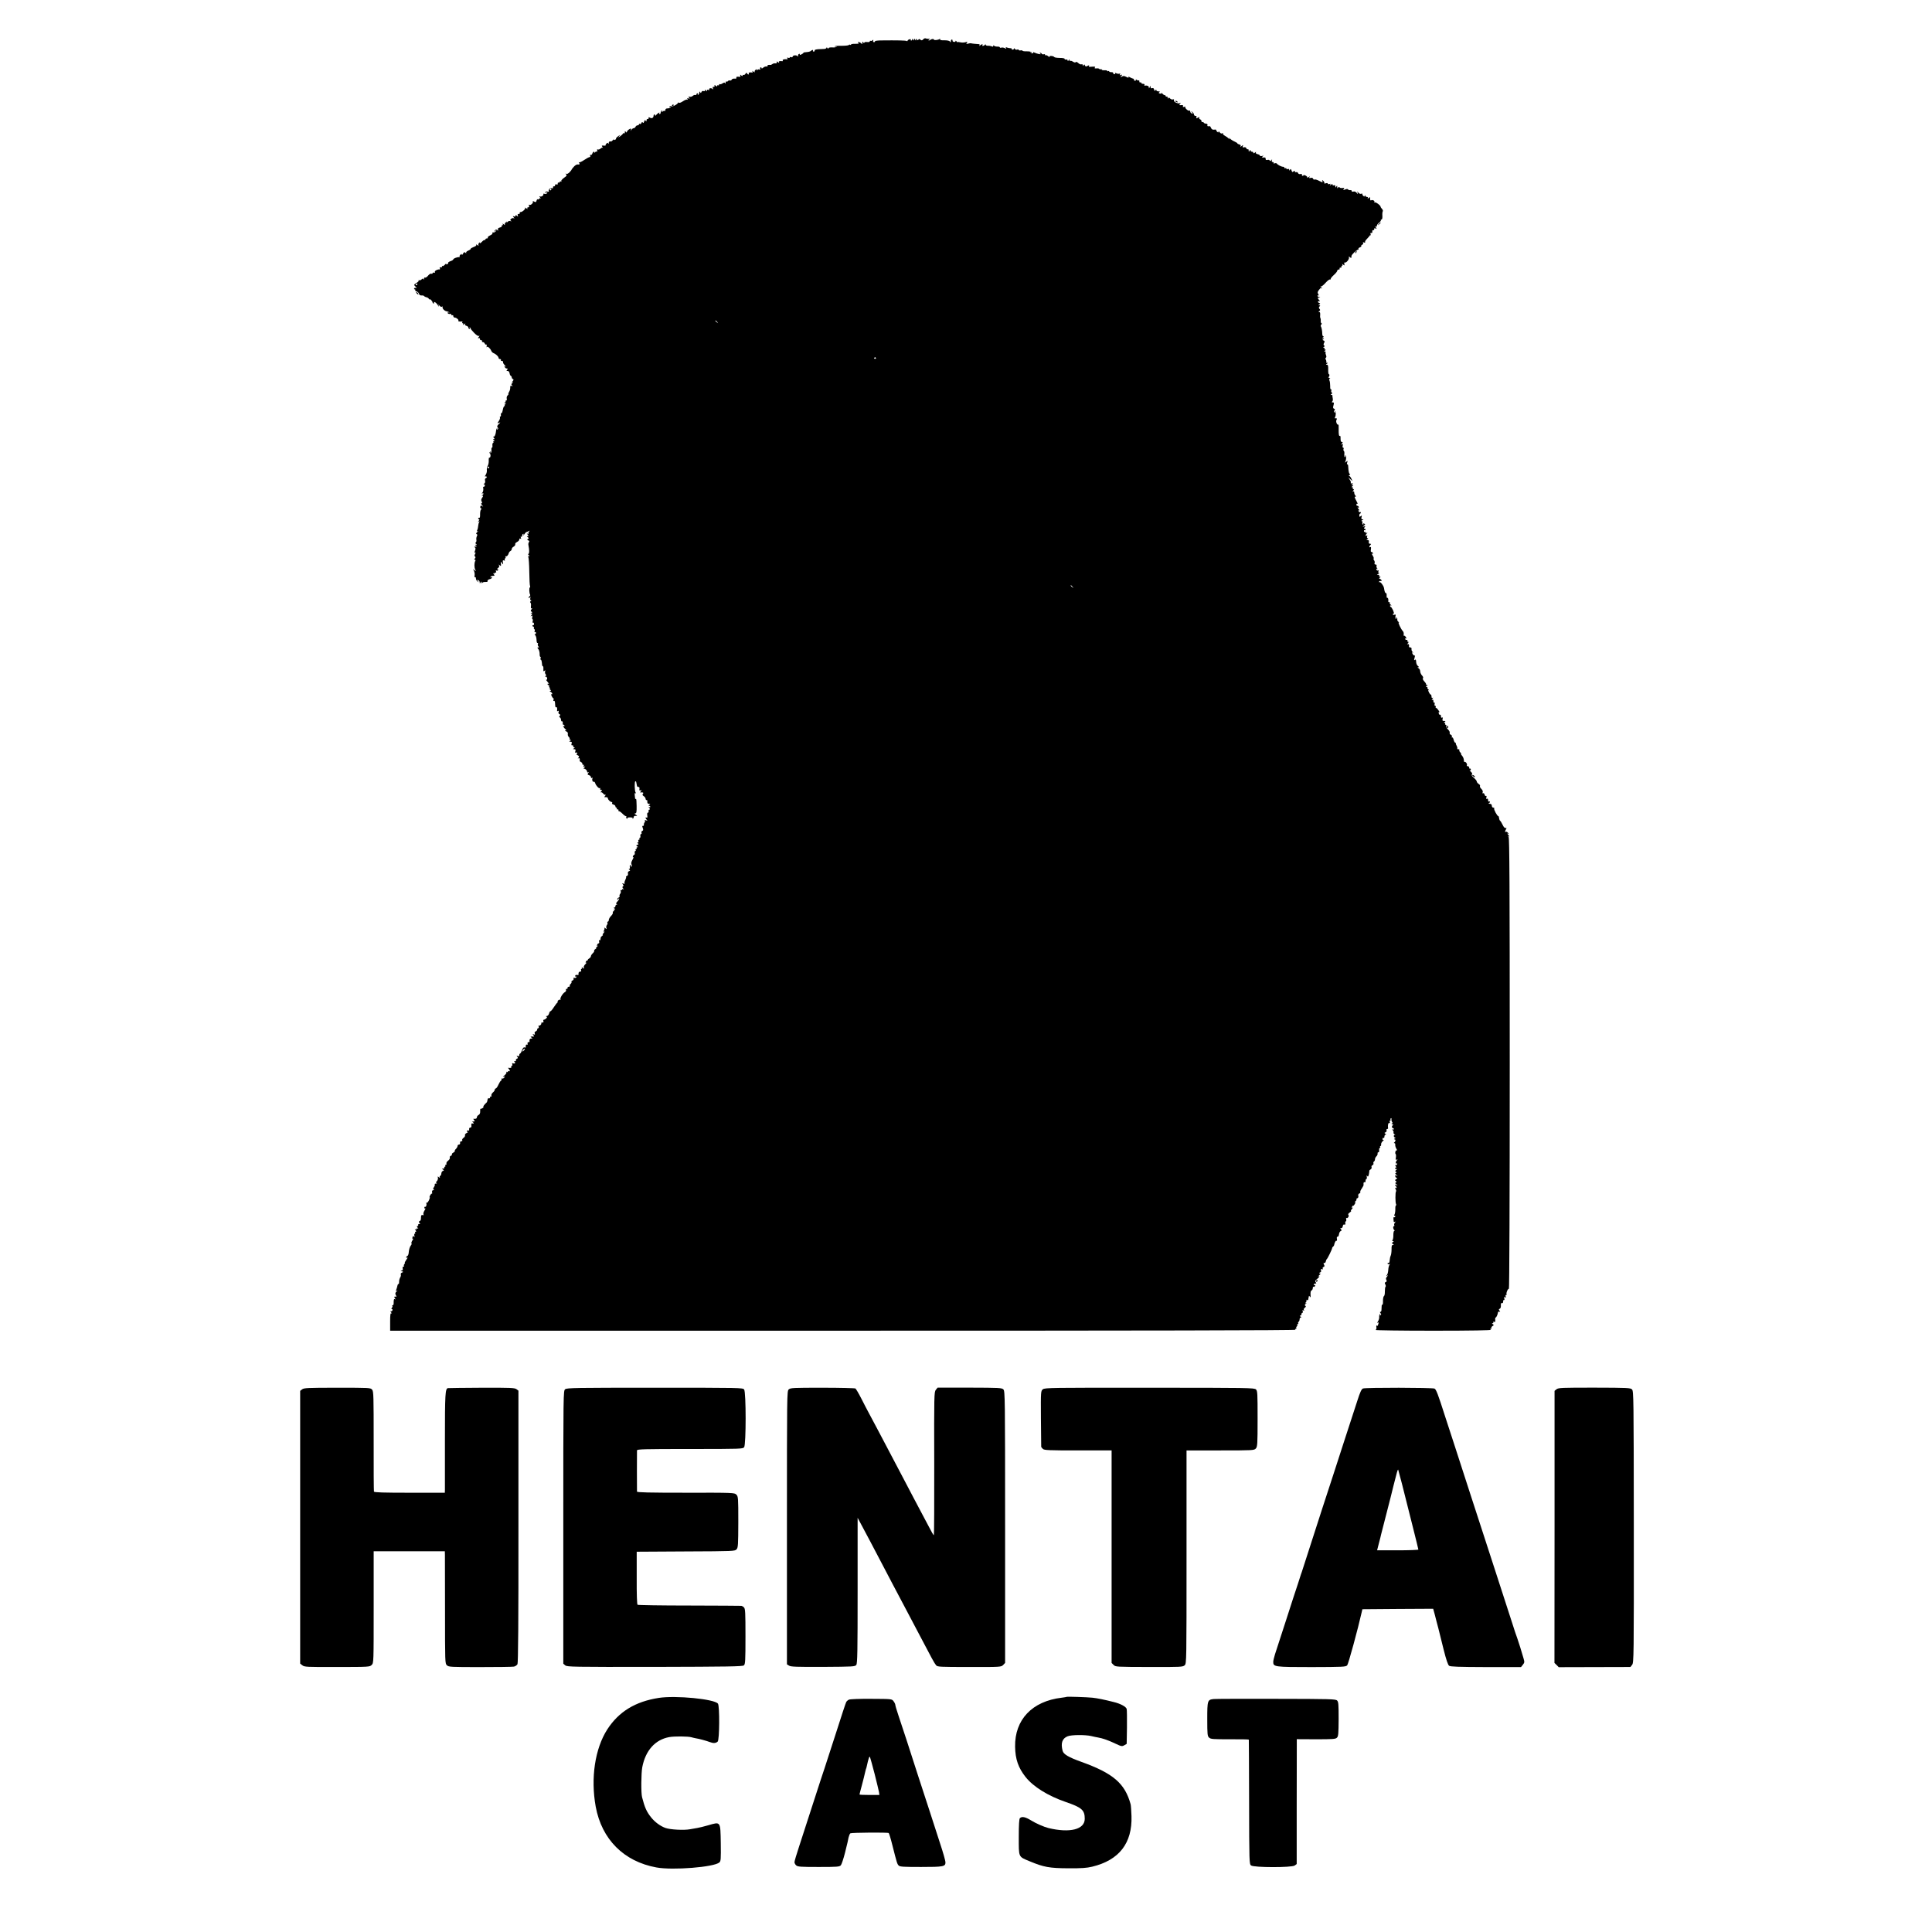 <?xml version="1.0" standalone="no"?>
<!DOCTYPE svg PUBLIC "-//W3C//DTD SVG 20010904//EN"
 "http://www.w3.org/TR/2001/REC-SVG-20010904/DTD/svg10.dtd">
<svg version="1.0" xmlns="http://www.w3.org/2000/svg"
 width="2050pt" height="2050pt" viewBox="0 0 2050 2050"
 preserveAspectRatio="xMidYMid meet">
<g transform="translate(0,2050) scale(0.1,-0.1)"
fill="#000000" stroke="none">
<path d="M9797 20083 c-13 -13 -19 -14 -31 -4 -11 9 -16 9 -21 0 -6 -8 -10 -7
-16 2 -7 11 -9 11 -9 -1 0 -13 -1 -13 -10 0 -9 13 -10 13 -10 0 0 -13 -1 -13
-10 0 -6 10 -10 11 -10 3 0 -7 -5 -13 -11 -13 -5 0 -8 4 -5 9 4 5 -3 7 -14 4
-11 -3 -20 -10 -20 -15 0 -5 -5 -6 -10 -3 -10 6 -92 8 -278 6 -35 -1 -61 -5
-58 -9 3 -5 -2 -9 -10 -9 -9 0 -13 6 -9 15 4 12 2 12 -8 4 -8 -7 -17 -9 -20
-5 -4 3 -7 1 -7 -5 0 -7 -12 -10 -30 -8 -17 2 -30 -1 -30 -8 0 -6 -5 -4 -10 4
-8 12 -10 12 -10 -5 0 -12 -3 -16 -8 -9 -4 6 -16 14 -26 17 -15 6 -16 5 -8 -6
9 -10 2 -12 -34 -12 -24 1 -44 -3 -44 -7 0 -5 -4 -7 -9 -3 -5 3 -12 2 -15 -3
-2 -4 -38 -8 -79 -8 -41 1 -73 -2 -70 -7 2 -4 9 -4 15 -1 6 4 8 3 5 -2 -3 -5
-24 -9 -46 -7 -26 1 -41 -2 -41 -10 0 -7 -4 -6 -10 3 -5 8 -10 10 -10 4 0 -6
-10 -12 -22 -13 -13 -1 -42 -2 -66 -3 -26 -2 -41 -7 -38 -14 2 -6 -2 -11 -10
-11 -7 0 -11 4 -8 9 7 12 -10 10 -23 -3 -5 -5 -26 -11 -46 -12 -19 -1 -34 -4
-32 -7 2 -3 -8 -10 -21 -17 -15 -7 -22 -7 -18 -1 4 6 1 8 -7 6 -8 -3 -13 -12
-11 -19 3 -11 1 -11 -8 -3 -13 13 -50 7 -50 -8 0 -6 -7 -8 -15 -4 -8 3 -15 1
-15 -4 0 -5 -7 -6 -17 -3 -11 4 -14 3 -9 -6 4 -6 4 -11 -1 -10 -26 4 -53 -2
-48 -12 4 -6 1 -10 -6 -8 -29 3 -40 -1 -33 -13 5 -8 2 -8 -10 1 -15 12 -17 12
-14 0 2 -9 -4 -13 -15 -11 -10 2 -24 -2 -32 -8 -7 -6 -17 -10 -21 -9 -20 3
-35 -2 -30 -10 4 -5 -2 -8 -11 -6 -10 1 -26 -4 -35 -13 -12 -10 -18 -11 -18
-3 0 7 -5 9 -10 6 -6 -4 -7 -11 -4 -17 5 -7 1 -9 -9 -5 -9 3 -18 1 -21 -6 -3
-9 -5 -8 -5 1 -1 10 -4 10 -15 0 -8 -7 -11 -17 -8 -23 3 -5 -3 -3 -13 5 -13
10 -16 11 -11 2 5 -9 3 -13 -5 -11 -27 3 -40 -1 -34 -11 3 -5 2 -10 -4 -10 -5
0 -12 6 -15 13 -3 8 -8 7 -16 -6 -6 -9 -15 -15 -21 -12 -5 4 -9 1 -9 -6 0 -8
-4 -8 -15 1 -13 11 -14 10 -10 -2 5 -12 0 -15 -20 -12 -18 1 -25 -2 -22 -10 4
-9 -3 -12 -20 -10 -13 1 -27 -4 -29 -11 -3 -8 -12 -11 -19 -9 -7 3 -16 0 -20
-5 -3 -6 -11 -9 -16 -6 -5 4 -9 -2 -10 -12 0 -10 -3 -13 -6 -6 -3 10 -10 9
-27 -2 -12 -8 -26 -12 -29 -8 -4 3 -7 1 -7 -6 0 -7 -4 -9 -10 -6 -5 3 -10 1
-10 -6 0 -8 -4 -8 -16 1 -12 11 -15 11 -12 -1 2 -8 -3 -13 -11 -11 -9 2 -11
-3 -7 -15 6 -14 4 -15 -5 -6 -13 13 -42 6 -33 -8 3 -5 -2 -6 -10 -3 -10 4 -16
1 -16 -7 0 -11 -3 -11 -10 1 -7 12 -10 12 -10 1 0 -8 -6 -11 -15 -7 -9 3 -18
-1 -22 -10 -5 -13 -7 -13 -14 -2 -7 10 -9 9 -9 -4 0 -9 -5 -20 -12 -24 -7 -4
-8 -3 -4 4 4 7 2 12 -3 12 -6 0 -11 -5 -11 -11 0 -6 -6 -9 -12 -7 -7 3 -19 -2
-27 -9 -8 -8 -23 -12 -33 -10 -16 5 -17 3 -7 -9 10 -12 9 -13 -6 -8 -14 6 -16
4 -10 -6 5 -8 4 -11 -2 -7 -6 4 -26 -4 -46 -17 -22 -15 -39 -21 -46 -15 -6 5
-9 6 -6 3 8 -12 -59 -51 -72 -42 -7 6 -14 4 -19 -3 -5 -8 -3 -9 6 -4 9 5 11 4
6 -3 -4 -7 -18 -12 -32 -12 -16 0 -24 -6 -24 -17 0 -9 -3 -13 -7 -10 -3 4 -13
1 -21 -6 -13 -10 -14 -9 -7 2 5 10 4 12 -3 7 -7 -4 -12 -14 -12 -22 0 -8 -5
-14 -11 -14 -5 0 -7 6 -3 13 9 13 -26 -11 -38 -28 -5 -6 -8 -4 -8 4 0 14 -15
6 -15 -7 -1 -22 -17 -31 -36 -22 -15 8 -19 8 -17 -2 2 -7 -3 -12 -9 -10 -7 1
-13 -6 -13 -15 0 -14 -2 -15 -9 -4 -7 11 -10 9 -16 -9 -5 -15 -10 -19 -15 -10
-5 8 -9 7 -14 -5 -3 -9 -10 -13 -16 -10 -5 3 -10 1 -10 -4 0 -6 -7 -11 -15
-11 -9 0 -18 -7 -21 -15 -4 -8 -12 -15 -20 -15 -7 0 -18 -8 -24 -17 -11 -17
-11 -17 -6 0 5 15 3 16 -15 7 -11 -6 -23 -18 -26 -26 -5 -13 -7 -13 -14 -2 -7
10 -9 9 -9 -5 0 -10 -4 -15 -10 -12 -5 3 -10 3 -10 -2 0 -4 -13 -17 -28 -28
-26 -18 -26 -18 -12 0 14 18 14 18 -11 0 -15 -11 -25 -23 -23 -26 2 -4 -3 -10
-12 -13 -10 -4 -13 -2 -9 7 4 6 0 4 -8 -6 -9 -10 -18 -18 -21 -18 -20 3 -26
-1 -27 -16 0 -10 -3 -13 -6 -6 -3 10 -7 10 -18 0 -7 -7 -11 -15 -9 -19 2 -3
-7 -5 -21 -3 -22 2 -23 0 -13 -14 7 -9 9 -13 4 -9 -5 4 -15 0 -23 -8 -9 -8
-22 -13 -29 -10 -9 3 -11 -1 -7 -12 3 -9 3 -14 -2 -10 -4 4 -15 -1 -24 -10 -9
-10 -12 -12 -7 -5 5 8 4 13 -2 13 -6 0 -14 -9 -17 -20 -4 -11 -11 -17 -17 -14
-7 5 -9 2 -6 -8 4 -8 1 -15 -6 -15 -7 0 -33 -14 -58 -31 -25 -17 -49 -28 -54
-24 -5 4 -6 3 -2 -2 13 -17 9 -25 -11 -21 -11 2 -28 -8 -44 -26 -14 -16 -24
-29 -22 -29 2 0 -7 -12 -20 -26 -15 -16 -29 -23 -37 -18 -10 5 -10 4 -1 -6 10
-11 6 -18 -23 -37 -19 -14 -32 -29 -28 -35 4 -7 2 -8 -4 -4 -7 4 -12 2 -12 -3
0 -6 -6 -10 -12 -8 -7 1 -12 -4 -10 -12 2 -8 -3 -11 -13 -8 -9 4 -15 1 -15 -8
0 -8 -6 -14 -12 -12 -7 1 -12 -4 -10 -12 2 -8 -3 -11 -12 -8 -17 7 -41 -17
-32 -32 3 -5 -2 -7 -13 -4 -10 3 -22 0 -25 -6 -5 -7 -1 -8 10 -4 12 4 15 3 10
-6 -5 -7 -17 -11 -27 -8 -11 3 -17 2 -14 -3 8 -13 -23 -32 -37 -24 -8 5 -8 1
2 -11 9 -11 10 -16 3 -11 -8 4 -13 2 -13 -4 0 -6 -5 -8 -11 -5 -6 4 -13 -2
-16 -14 -4 -17 -9 -19 -25 -10 -13 7 -18 7 -14 1 8 -14 -23 -44 -37 -35 -6 4
-8 0 -4 -10 4 -11 1 -17 -9 -17 -9 0 -12 -5 -8 -12 5 -8 1 -8 -12 2 -10 8 -16
11 -12 6 9 -10 -28 -46 -48 -46 -8 0 -12 -4 -9 -10 3 -5 -1 -10 -10 -10 -12 0
-15 -5 -11 -16 5 -14 4 -15 -9 -4 -12 10 -15 10 -15 0 0 -7 -7 -10 -16 -6 -15
6 -15 4 -3 -11 10 -12 10 -15 1 -9 -7 4 -20 2 -28 -5 -12 -10 -12 -14 -2 -22
9 -6 7 -7 -6 -3 -11 4 -24 0 -33 -11 -8 -10 -11 -11 -7 -3 7 13 5 13 -9 1 -9
-7 -14 -18 -10 -25 4 -6 -2 -4 -12 4 -11 9 -16 10 -11 3 4 -8 2 -13 -4 -13 -6
0 -9 -4 -6 -9 3 -5 -6 -12 -20 -15 -18 -5 -24 -11 -20 -23 5 -13 4 -13 -7 -4
-11 9 -17 7 -28 -6 -13 -17 -13 -17 6 -3 19 14 19 14 6 -3 -8 -10 -20 -16 -27
-13 -7 3 -11 0 -8 -7 2 -7 -9 -18 -26 -25 -17 -8 -28 -18 -24 -23 3 -5 -2 -9
-10 -9 -9 0 -16 -5 -16 -12 0 -6 -3 -8 -7 -5 -3 4 -17 -5 -30 -19 -13 -14 -23
-19 -23 -12 0 10 -3 9 -9 -2 -6 -8 -7 -19 -3 -25 3 -5 -3 -3 -13 5 -10 8 -16
10 -12 3 5 -7 -5 -16 -27 -24 -19 -7 -33 -15 -31 -19 2 -3 -10 -12 -26 -19
-17 -7 -26 -17 -23 -24 5 -8 2 -7 -7 1 -11 10 -16 8 -26 -10 -7 -13 -12 -17
-13 -10 0 10 -3 10 -14 0 -8 -7 -12 -16 -9 -21 2 -4 1 -7 -4 -6 -16 4 -63 -13
-63 -23 0 -5 -13 -14 -30 -19 -16 -6 -28 -15 -25 -19 3 -4 -2 -11 -11 -14 -10
-4 -13 -2 -9 7 4 6 -2 2 -13 -10 -11 -12 -22 -19 -26 -16 -3 4 -6 1 -6 -6 0
-7 -7 -11 -14 -8 -10 4 -13 1 -9 -9 3 -8 2 -14 -3 -13 -21 3 -55 -15 -50 -27
3 -8 0 -11 -10 -7 -7 3 -14 0 -14 -6 0 -6 -6 -8 -14 -5 -7 3 -23 -7 -34 -21
-12 -15 -26 -24 -32 -20 -5 3 -10 -2 -11 -12 0 -10 -3 -13 -6 -6 -3 10 -8 9
-20 -2 -8 -8 -20 -12 -26 -8 -7 3 -9 3 -5 -2 5 -5 -6 -17 -23 -27 -27 -17 -29
-20 -15 -34 18 -17 21 -28 7 -19 -5 3 -12 1 -16 -5 -3 -5 -1 -10 5 -10 6 0 9
-4 6 -9 -3 -5 4 -11 15 -14 11 -3 23 -14 25 -25 4 -12 13 -18 27 -17 12 1 25
-2 28 -7 3 -5 14 -10 23 -12 10 -1 22 -9 27 -17 5 -8 9 -10 9 -6 0 12 30 -20
30 -32 0 -6 5 -11 11 -11 5 0 7 4 4 10 -3 6 1 7 10 4 8 -4 23 -18 31 -33 10
-17 13 -19 10 -6 -6 19 -5 19 8 1 9 -10 20 -15 27 -10 7 4 10 3 6 -2 -8 -14
17 -43 41 -47 12 -2 25 -7 29 -12 5 -4 2 -5 -4 -1 -7 4 -13 2 -13 -3 0 -10 14
-15 33 -12 4 0 7 -4 7 -10 0 -5 5 -7 10 -4 6 3 10 -1 10 -9 0 -9 7 -16 16 -16
18 0 46 -25 37 -34 -6 -6 21 -10 40 -7 5 1 6 -3 2 -9 -3 -5 -1 -10 5 -10 6 0
8 -5 4 -12 -5 -8 0 -7 11 2 13 10 16 11 11 2 -5 -9 -1 -15 13 -19 12 -3 21
-12 21 -19 0 -8 5 -14 11 -14 5 0 7 6 3 13 -4 7 -3 9 2 4 5 -5 9 -12 9 -15 0
-4 17 -24 37 -45 24 -24 42 -36 50 -31 9 5 8 2 -1 -10 -12 -15 -12 -17 0 -14
8 2 13 -3 12 -9 -2 -7 4 -13 13 -13 8 0 12 -4 9 -10 -3 -5 0 -10 8 -10 8 0 18
-7 21 -16 3 -8 10 -13 15 -10 5 3 7 -4 5 -16 -2 -13 -2 -18 2 -11 6 13 36 -12
47 -40 4 -10 14 -20 24 -24 26 -10 53 -36 53 -50 0 -7 7 -13 16 -13 8 0 12 -4
9 -10 -3 -5 1 -10 10 -10 9 0 15 -5 13 -12 -3 -7 7 -23 21 -36 14 -14 18 -19
8 -12 -15 11 -17 10 -11 -4 3 -9 13 -16 21 -16 12 0 13 -3 4 -14 -9 -11 -8
-14 5 -12 10 0 18 -8 21 -24 2 -14 8 -26 13 -28 6 -2 10 -10 10 -17 0 -7 6
-15 13 -18 9 -3 8 -8 -3 -22 -13 -17 -13 -18 0 -11 9 5 8 2 -2 -7 -14 -11 -15
-16 -5 -26 9 -10 9 -11 -4 -6 -12 5 -16 0 -15 -17 1 -13 -4 -33 -12 -45 -8
-13 -11 -23 -7 -23 3 0 0 -7 -8 -15 -9 -8 -13 -24 -10 -35 3 -12 0 -20 -6 -20
-7 0 -9 -4 -6 -10 3 -5 0 -10 -7 -10 -9 0 -9 -3 2 -10 11 -7 11 -10 2 -10 -7
0 -10 -4 -7 -10 3 -5 2 -10 -4 -10 -5 0 -12 -18 -16 -40 -4 -22 -11 -38 -15
-35 -5 3 -7 -4 -5 -15 2 -11 -1 -20 -6 -20 -6 0 -7 -4 -4 -10 3 -5 -2 -22 -12
-37 -18 -26 -18 -27 2 -19 18 6 17 5 -3 -14 -17 -17 -20 -25 -12 -35 8 -10 8
-15 -1 -21 -8 -5 -10 -3 -4 7 5 8 4 11 -1 6 -5 -5 -9 -16 -10 -25 -2 -37 -16
-72 -28 -65 -6 4 -5 -1 3 -10 11 -14 11 -17 0 -17 -11 0 -11 -2 1 -10 11 -7
11 -10 2 -10 -7 0 -10 -4 -7 -10 3 -5 2 -10 -3 -10 -5 0 -8 -11 -7 -25 2 -14
0 -25 -5 -25 -5 0 -7 -11 -5 -25 1 -14 -2 -28 -8 -32 -6 -4 -7 -1 -2 7 5 9 4
11 -4 6 -9 -6 -9 -11 -1 -21 11 -13 3 -48 -9 -41 -3 2 -6 -12 -5 -32 1 -19 -4
-45 -11 -56 -7 -12 -11 -32 -9 -45 2 -13 -3 -35 -12 -49 -9 -13 -11 -22 -6
-18 6 3 13 2 16 -3 3 -5 0 -11 -8 -14 -9 -4 -12 -14 -9 -27 4 -13 0 -26 -8
-31 -10 -6 -10 -9 -2 -9 7 0 10 -7 7 -15 -4 -8 -9 -13 -14 -10 -4 2 -5 -7 -2
-20 2 -14 -2 -33 -9 -42 -10 -12 -10 -14 -1 -9 6 4 12 3 12 -3 0 -5 -6 -12
-12 -14 -10 -4 -10 -6 0 -6 10 -1 10 -6 -2 -23 -11 -15 -12 -26 -5 -40 7 -13
6 -18 -2 -18 -7 0 -4 -9 7 -22 13 -15 14 -18 3 -10 -14 10 -18 10 -22 -2 -3
-8 -1 -17 6 -20 8 -3 9 -7 1 -13 -6 -4 -10 -27 -10 -50 1 -22 -2 -39 -6 -37
-4 2 -9 0 -13 -6 -3 -5 -1 -10 6 -10 8 0 7 -5 -2 -17 -12 -14 -12 -16 0 -8 11
6 12 5 5 -6 -5 -8 -9 -25 -10 -39 -1 -14 -5 -34 -10 -44 -6 -15 -4 -18 7 -12
8 4 5 0 -6 -9 -14 -12 -16 -19 -8 -22 9 -3 10 -10 3 -23 -5 -9 -8 -27 -5 -39
2 -11 -1 -23 -7 -27 -6 -4 -5 -10 3 -15 11 -7 11 -9 -1 -9 -13 0 -13 -1 0 -10
12 -8 12 -10 -5 -10 -14 0 -16 -3 -7 -8 10 -7 10 -15 2 -36 -7 -19 -7 -25 1
-20 8 5 8 1 0 -14 -8 -14 -8 -23 -1 -27 8 -5 7 -11 -1 -21 -9 -11 -9 -14 0
-14 7 0 9 -5 4 -12 -12 -20 -12 -71 0 -93 9 -18 9 -19 -8 -5 -17 14 -18 14 -6
-7 6 -13 9 -34 7 -48 -3 -14 -1 -23 5 -20 5 4 9 -3 9 -13 0 -11 8 -26 18 -33
15 -13 16 -12 3 4 -12 15 -12 17 3 11 9 -3 16 -14 16 -23 0 -14 2 -14 10 -1 9
13 10 13 10 0 0 -10 3 -11 8 -4 4 6 19 10 34 9 17 -1 25 2 21 10 -2 7 7 15 21
19 14 3 26 11 26 17 0 6 -5 7 -12 3 -7 -4 -8 -3 -4 4 4 7 16 12 28 12 18 0 19
2 7 17 -10 11 -10 14 -1 9 7 -4 12 -2 12 4 0 6 4 8 10 5 6 -4 7 1 3 11 -4 11
-3 15 5 10 6 -3 13 -2 17 4 3 5 1 10 -6 10 -7 0 -5 6 6 13 12 9 15 19 10 28
-7 12 -6 12 7 1 14 -11 16 -10 13 14 -3 27 -2 27 12 9 13 -19 14 -19 9 7 -3
21 -1 26 11 21 10 -4 14 -2 9 5 -3 6 -2 13 4 17 6 4 7 11 4 17 -4 6 -3 9 2 6
10 -7 27 11 32 32 2 8 10 19 18 23 8 4 14 14 14 22 0 8 9 19 21 25 11 7 18 17
16 25 -3 7 5 17 19 24 13 6 24 18 24 26 0 10 5 13 12 9 8 -5 9 -2 5 10 -4 10
-3 15 3 11 6 -3 10 1 10 9 0 8 4 18 10 21 6 3 7 -1 4 -12 -3 -10 1 -7 9 7 9
14 19 25 24 25 4 0 15 4 23 10 12 7 13 6 3 -7 -7 -8 -9 -19 -5 -23 4 -5 0 -4
-8 0 -13 8 -13 7 -1 -8 11 -14 11 -17 0 -17 -11 0 -11 -2 1 -10 12 -8 13 -12
2 -19 -11 -6 -10 -10 3 -15 12 -4 14 -10 7 -19 -5 -6 -8 -21 -5 -32 10 -51 10
-86 1 -91 -6 -4 -5 -10 3 -15 11 -7 11 -9 1 -9 -8 0 -10 -5 -6 -12 4 -7 9 -76
10 -154 1 -78 4 -146 8 -152 3 -6 2 -13 -3 -16 -8 -6 -6 -60 4 -76 3 -5 1 -11
-5 -15 -5 -3 -10 -12 -10 -18 0 -7 4 -6 11 3 9 12 10 11 6 -7 -3 -14 0 -23 6
-23 8 0 7 -4 -2 -9 -8 -5 -9 -11 -3 -15 5 -3 8 -19 6 -36 -3 -23 0 -29 9 -24
7 5 6 1 -2 -10 -12 -14 -12 -19 -2 -26 11 -6 11 -9 0 -13 -12 -5 -12 -6 0 -6
11 -1 11 -4 0 -18 -12 -14 -12 -16 0 -8 11 6 13 3 9 -13 -4 -12 -2 -22 2 -22
4 0 6 -10 2 -22 -3 -12 -1 -19 4 -15 5 3 10 -3 10 -13 0 -10 -4 -16 -8 -14 -4
3 -8 0 -8 -5 0 -6 5 -11 11 -11 5 0 8 -4 4 -9 -3 -5 -1 -12 4 -16 6 -3 7 -13
4 -22 -4 -10 -2 -14 4 -10 5 3 10 0 10 -8 0 -8 -5 -15 -11 -15 -6 0 -5 -4 2
-9 7 -4 14 -26 15 -49 0 -23 5 -38 11 -35 5 4 7 -1 3 -9 -3 -9 0 -21 6 -27 8
-8 7 -11 -3 -11 -11 0 -10 -3 2 -17 8 -10 14 -33 14 -50 -1 -18 3 -33 8 -33 4
0 6 -7 2 -15 -3 -8 -2 -15 2 -15 7 0 11 -16 14 -57 1 -7 5 -13 9 -13 4 0 6
-13 5 -30 -2 -23 1 -27 11 -18 11 8 12 7 7 -6 -3 -9 -1 -23 5 -30 9 -11 9 -15
-1 -19 -9 -4 -9 -6 2 -6 9 -1 16 -10 16 -20 0 -11 -5 -17 -11 -14 -5 4 1 -6
15 -22 14 -16 19 -25 13 -21 -7 4 -13 2 -13 -3 0 -6 5 -11 12 -11 6 0 8 -3 5
-7 -4 -3 -1 -13 6 -21 10 -13 9 -15 -3 -8 -8 4 -6 0 4 -8 15 -12 16 -16 5 -16
-10 -1 -9 -3 4 -11 9 -5 17 -15 17 -20 0 -6 -4 -8 -9 -5 -5 4 -4 -5 2 -19 7
-14 15 -25 19 -25 4 0 4 -7 1 -17 -4 -10 -2 -14 4 -10 6 4 11 -4 12 -18 3 -48
4 -54 13 -49 8 5 12 -10 9 -35 -2 -8 2 -10 10 -5 9 5 10 2 6 -10 -4 -10 -1
-19 8 -23 11 -4 13 -9 5 -18 -8 -9 -8 -14 0 -17 6 -2 12 -13 13 -25 0 -12 5
-19 9 -17 7 5 12 -10 9 -28 0 -5 3 -8 9 -8 5 0 10 -5 10 -11 0 -5 -6 -7 -12
-3 -14 9 10 -26 27 -38 6 -5 4 -8 -5 -8 -9 -1 -6 -5 7 -10 15 -6 21 -16 18
-29 -2 -11 3 -25 11 -31 7 -7 11 -16 8 -21 -3 -5 1 -9 8 -9 9 0 9 -3 -2 -10
-13 -8 -12 -10 3 -10 14 0 17 -5 12 -20 -4 -14 -2 -20 7 -18 7 2 12 -3 10 -9
-1 -7 4 -13 10 -13 9 0 8 -4 -2 -10 -13 -8 -12 -10 3 -10 14 0 17 -5 12 -21
-5 -14 -3 -19 3 -15 6 3 13 2 17 -4 3 -5 0 -10 -7 -10 -7 -1 -3 -6 10 -13 18
-10 20 -15 10 -26 -10 -11 -10 -12 0 -7 11 6 17 -5 13 -27 -1 -4 6 -10 14 -13
8 -4 15 -13 15 -21 0 -8 4 -11 10 -8 6 4 7 -1 3 -11 -5 -13 -3 -15 8 -9 12 7
12 6 -1 -11 -8 -10 -11 -16 -6 -12 10 8 36 -15 36 -32 0 -6 5 -8 13 -4 9 6 9
4 -1 -8 -11 -14 -10 -17 7 -23 12 -3 21 -13 21 -21 0 -9 5 -12 12 -8 6 4 8 3
5 -4 -9 -13 2 -44 13 -37 5 3 11 -3 15 -14 8 -27 41 -62 49 -53 4 4 6 0 4 -8
-2 -9 3 -14 11 -12 12 3 12 1 0 -14 -8 -10 -9 -15 -3 -11 6 3 16 -3 24 -13 8
-10 18 -16 24 -13 6 4 5 -1 -3 -11 -8 -9 -10 -16 -5 -15 19 3 34 -1 34 -12 0
-14 26 -39 40 -39 6 0 8 -5 5 -11 -4 -6 2 -13 14 -16 12 -3 21 -12 21 -19 0
-8 5 -14 11 -14 5 0 7 -5 4 -10 -4 -6 -1 -9 7 -8 7 2 12 -3 10 -10 -1 -6 2
-11 6 -10 4 2 20 -9 35 -24 15 -16 32 -28 38 -28 6 0 8 -4 4 -9 -3 -5 0 -13 6
-17 7 -4 9 -3 6 3 -4 6 8 10 28 10 22 0 32 -4 28 -11 -4 -6 -2 -7 3 -3 5 5 9
14 9 20 0 7 9 11 20 10 20 -1 20 -1 1 13 -15 10 -16 14 -5 14 12 0 15 15 14
79 0 43 -3 77 -7 74 -5 -2 -8 -1 -9 4 0 4 -2 20 -4 36 -2 18 0 25 7 21 7 -5 8
-2 2 7 -11 18 -13 119 -2 119 4 0 9 -4 9 -10 1 -5 3 -14 4 -20 1 -5 3 -14 4
-20 0 -5 7 -10 15 -10 10 0 13 -7 11 -21 -3 -16 0 -19 12 -15 13 6 14 4 3 -9
-7 -9 -9 -15 -4 -14 25 4 36 -1 26 -14 -8 -10 -6 -16 9 -25 10 -7 19 -19 19
-27 0 -8 5 -15 10 -15 6 0 9 -3 9 -7 -4 -22 3 -33 19 -33 14 0 15 -2 2 -10
-10 -6 -11 -10 -2 -10 6 0 12 -5 12 -11 0 -5 -6 -7 -12 -3 -9 5 -9 2 1 -9 9
-12 10 -17 2 -17 -7 0 -11 -8 -9 -17 2 -10 -2 -17 -8 -16 -6 1 -9 -10 -6 -29
3 -21 1 -29 -7 -24 -15 10 -14 -7 2 -23 10 -10 8 -11 -8 -5 -11 4 -17 4 -13
-1 4 -4 3 -14 -2 -21 -6 -6 -9 -18 -8 -25 2 -8 -2 -13 -9 -12 -9 2 -10 -4 -3
-22 7 -20 6 -27 -4 -31 -8 -3 -12 -12 -9 -20 3 -8 0 -14 -5 -14 -6 0 -9 -9 -7
-20 2 -11 -1 -20 -6 -20 -6 0 -7 -4 -4 -10 3 -5 1 -10 -5 -10 -7 0 -10 -7 -6
-15 3 -8 0 -15 -7 -15 -9 0 -8 -3 1 -9 11 -6 10 -10 -4 -15 -16 -6 -16 -8 -4
-16 11 -7 12 -10 2 -10 -7 0 -10 -4 -7 -10 3 -5 1 -10 -5 -10 -6 0 -8 -4 -5
-10 3 -5 2 -10 -4 -10 -5 0 -8 -9 -6 -20 2 -11 0 -20 -5 -20 -4 0 -11 -7 -14
-16 -3 -9 -2 -12 4 -9 6 4 2 -9 -9 -28 -13 -23 -16 -39 -10 -50 6 -10 5 -18
-2 -23 -8 -4 -9 -3 -5 4 4 7 2 12 -5 12 -6 0 -9 -8 -6 -20 3 -11 0 -20 -6 -20
-8 0 -7 -3 1 -9 11 -6 10 -10 -3 -15 -11 -4 -15 -13 -12 -25 3 -12 -1 -22 -11
-26 -8 -3 -12 -8 -9 -11 3 -3 -1 -17 -8 -31 -8 -15 -11 -31 -8 -36 4 -6 -1 -8
-12 -3 -15 5 -16 4 -6 -8 9 -10 9 -16 1 -21 -8 -5 -7 -11 2 -23 10 -12 10 -14
1 -8 -8 4 -13 2 -13 -4 0 -6 -4 -8 -10 -5 -6 3 -7 -1 -4 -10 4 -8 1 -22 -6
-30 -6 -8 -9 -18 -6 -24 3 -5 -1 -11 -9 -15 -8 -3 -15 -11 -15 -18 0 -9 3 -8
10 2 5 8 10 10 10 4 0 -5 -9 -20 -20 -31 -14 -15 -16 -23 -7 -26 9 -4 9 -6 0
-6 -7 -1 -13 -8 -13 -16 0 -8 -6 -15 -12 -15 -9 0 -8 -4 2 -10 11 -7 11 -10 2
-10 -7 0 -10 -4 -7 -10 3 -5 1 -10 -5 -10 -7 0 -10 -6 -7 -13 3 -7 -6 -23 -19
-36 -13 -13 -24 -32 -24 -42 0 -10 -5 -19 -11 -19 -5 0 -7 -5 -4 -10 4 -6 1
-17 -5 -25 -7 -8 -9 -22 -6 -31 6 -15 4 -15 -11 -3 -10 7 -15 10 -11 5 4 -5 3
-18 -3 -29 -9 -15 -8 -18 3 -11 7 4 4 -2 -6 -14 -11 -12 -15 -22 -10 -22 5 0
2 -5 -6 -10 -8 -5 -16 -14 -16 -20 -1 -5 -2 -15 -3 -21 0 -5 -5 -8 -10 -5 -5
4 -7 -3 -4 -14 3 -11 1 -20 -5 -20 -5 0 -13 -7 -16 -16 -4 -10 -2 -13 7 -9 6
4 3 -1 -7 -9 -11 -9 -16 -16 -10 -16 5 0 1 -5 -9 -11 -9 -6 -15 -14 -12 -18 2
-5 -4 -16 -15 -26 -11 -10 -20 -24 -20 -31 0 -7 -7 -17 -16 -22 -9 -5 -17 -13
-17 -18 -1 -5 -5 -8 -9 -7 -3 1 -9 -4 -12 -13 -4 -10 -2 -13 7 -8 6 4 2 -3
-11 -16 -14 -13 -21 -28 -17 -37 5 -14 3 -14 -12 -2 -11 9 -14 10 -9 2 4 -7 3
-13 -3 -13 -6 0 -8 -7 -5 -15 4 -9 0 -15 -10 -15 -14 0 -20 -11 -17 -32 0 -4
-8 -5 -18 -3 -10 2 -18 -3 -18 -10 0 -8 5 -11 10 -8 6 4 7 1 3 -6 -5 -7 -14
-10 -22 -7 -8 3 -11 0 -8 -8 3 -7 -2 -16 -11 -20 -9 -3 -14 -10 -11 -15 3 -5
-1 -14 -9 -21 -8 -7 -12 -16 -9 -21 3 -5 -2 -9 -10 -9 -9 0 -15 -6 -14 -12 2
-7 -2 -12 -9 -11 -7 2 -10 -3 -7 -11 3 -8 -3 -19 -13 -24 -23 -13 -55 -67 -45
-77 4 -5 3 -6 -3 -3 -5 3 -16 0 -23 -8 -7 -8 -9 -14 -5 -14 4 0 3 -4 -2 -8 -6
-4 -23 -26 -38 -49 -15 -24 -31 -43 -36 -43 -5 0 -12 -11 -15 -25 -4 -14 -14
-25 -24 -26 -10 0 -12 -3 -5 -6 10 -3 10 -8 -1 -19 -8 -8 -19 -14 -25 -14 -6
0 -8 -7 -5 -15 4 -10 0 -15 -11 -15 -9 0 -14 -3 -12 -7 7 -11 -19 -33 -27 -25
-4 3 -4 -1 0 -11 3 -10 1 -17 -5 -17 -6 0 -11 -6 -11 -14 0 -8 -7 -17 -16 -20
-10 -4 -14 -12 -10 -22 5 -12 2 -15 -10 -10 -14 6 -15 4 -4 -9 7 -9 9 -15 4
-14 -5 1 -16 1 -24 0 -13 -1 -13 -2 0 -11 13 -8 12 -10 -2 -10 -16 0 -23 -11
-19 -33 0 -4 -5 -6 -11 -5 -8 2 -12 -5 -10 -16 2 -11 -1 -15 -7 -11 -10 5 -15
-7 -12 -27 0 -4 -6 -5 -13 -2 -9 4 -19 -7 -27 -30 -7 -20 -17 -36 -21 -36 -4
0 -8 -7 -8 -16 0 -11 -5 -14 -16 -10 -14 5 -15 4 -5 -8 9 -11 8 -15 -4 -20 -9
-3 -13 -10 -10 -16 3 -5 -2 -10 -12 -11 -11 0 -13 -3 -5 -6 6 -2 10 -9 7 -13
-3 -5 -12 -7 -20 -3 -11 4 -13 1 -9 -11 3 -9 1 -16 -6 -16 -6 0 -8 -4 -5 -10
6 -10 -9 -15 -30 -10 -5 1 -4 -4 3 -11 14 -15 16 -33 2 -24 -5 3 -10 1 -10 -5
0 -6 -5 -8 -12 -4 -6 4 -8 3 -4 -4 3 -6 -6 -20 -21 -33 -18 -14 -21 -20 -9
-15 16 5 17 4 6 -9 -7 -8 -17 -12 -22 -9 -5 3 -8 0 -6 -7 1 -8 -1 -15 -6 -16
-5 -1 -17 -20 -27 -42 -10 -23 -23 -41 -29 -41 -5 0 -10 -6 -10 -13 0 -7 -9
-21 -21 -30 -11 -10 -18 -25 -15 -33 3 -9 1 -12 -4 -9 -6 3 -10 -1 -10 -9 0
-8 -6 -13 -13 -10 -8 3 -13 -4 -14 -17 -1 -12 -6 -25 -10 -28 -19 -14 -47 -54
-33 -47 8 4 6 1 -4 -8 -10 -8 -22 -13 -26 -11 -4 2 -6 -9 -5 -26 1 -20 -4 -33
-17 -40 -10 -5 -18 -16 -18 -24 0 -14 -13 -20 -34 -16 -5 1 -4 -5 4 -13 10
-14 10 -16 -6 -16 -16 0 -17 -2 -4 -10 14 -9 7 -14 -13 -11 -5 1 -7 -9 -5 -21
2 -15 -2 -23 -12 -23 -9 0 -14 -8 -12 -19 2 -10 -1 -15 -7 -12 -5 4 -12 2 -16
-4 -3 -5 0 -10 7 -11 7 0 3 -5 -10 -11 -13 -6 -21 -17 -18 -24 3 -8 -4 -20
-16 -28 -11 -8 -17 -19 -13 -25 3 -6 -1 -11 -10 -11 -10 0 -15 -7 -13 -17 2
-10 -3 -18 -12 -18 -8 0 -15 -7 -15 -15 0 -8 -8 -22 -17 -31 -10 -9 -15 -19
-12 -22 3 -3 -4 -10 -15 -17 -12 -6 -19 -15 -16 -19 3 -5 -2 -12 -11 -15 -9
-3 -14 -12 -11 -20 3 -8 -5 -22 -18 -32 -13 -9 -21 -23 -18 -31 3 -7 0 -13 -7
-13 -6 0 -8 -4 -5 -10 3 -5 1 -10 -5 -10 -6 0 -8 -4 -5 -10 3 -5 -2 -10 -12
-10 -15 0 -16 -2 -3 -10 13 -8 13 -10 -1 -15 -8 -3 -16 -15 -16 -28 -1 -12 -7
-23 -13 -25 -5 -2 -7 -9 -3 -15 4 -7 0 -7 -9 1 -14 11 -16 11 -11 -6 2 -10 -3
-26 -11 -35 -12 -11 -13 -17 -3 -20 6 -3 3 -6 -7 -6 -11 -1 -16 -4 -13 -8 4
-3 0 -17 -8 -29 -11 -17 -12 -24 -2 -27 7 -3 5 -6 -5 -6 -11 -1 -16 -8 -13
-21 2 -11 1 -19 -3 -16 -4 2 -12 -7 -19 -20 -6 -13 -8 -22 -3 -19 4 2 0 -11
-8 -30 -9 -19 -20 -31 -25 -28 -6 3 -7 1 -4 -5 8 -12 -2 -44 -12 -37 -4 2 -8
-2 -8 -10 0 -8 5 -12 10 -8 5 3 1 -6 -8 -21 -9 -14 -15 -32 -12 -40 4 -10 1
-13 -9 -9 -9 3 -15 -2 -16 -13 0 -11 -2 -25 -2 -33 -1 -8 -7 -16 -14 -19 -10
-3 -10 -7 -1 -19 10 -11 10 -14 -2 -11 -8 2 -13 -3 -11 -10 1 -6 -3 -12 -9
-12 -8 0 -7 -6 2 -17 10 -11 10 -14 2 -9 -8 4 -13 2 -13 -4 0 -6 -5 -8 -12 -4
-9 5 -9 2 1 -9 9 -12 10 -17 2 -17 -7 0 -9 -4 -6 -10 3 -6 2 -10 -3 -10 -6 0
-8 -10 -5 -22 3 -17 2 -19 -5 -10 -7 11 -10 9 -15 -7 -3 -13 -1 -19 5 -15 6 4
3 -5 -6 -18 -9 -14 -13 -28 -10 -31 4 -4 2 -13 -5 -21 -13 -15 -22 -46 -25
-85 -2 -14 -8 -27 -14 -29 -7 -2 -12 -8 -12 -13 0 -6 5 -7 12 -3 7 4 2 -7 -11
-24 -12 -18 -19 -32 -15 -32 3 0 1 -6 -5 -13 -6 -8 -8 -17 -4 -20 3 -4 1 -7
-6 -7 -8 0 -11 -8 -8 -20 4 -14 0 -20 -11 -21 -14 0 -13 -2 2 -8 18 -7 18 -8
2 -14 -10 -4 -16 -13 -13 -21 3 -8 0 -22 -7 -32 -6 -11 -12 -31 -11 -46 0 -15
-2 -25 -6 -22 -4 2 -9 -6 -12 -19 -2 -12 -8 -31 -12 -41 -7 -15 -5 -18 6 -12
10 5 10 4 -1 -6 -17 -14 -19 -27 -7 -46 5 -7 5 -12 0 -11 -20 4 -24 -2 -12
-18 10 -11 10 -14 2 -9 -13 7 -16 -3 -16 -46 0 -10 -4 -18 -10 -18 -6 0 -7 -3
-4 -7 4 -3 2 -12 -4 -20 -8 -9 -8 -13 -1 -13 6 0 9 -7 6 -15 -4 -8 -11 -12
-18 -8 -6 4 -4 -2 4 -12 9 -11 10 -16 3 -11 -10 5 -13 -15 -13 -88 l0 -96
4806 0 c3201 0 4803 3 4799 10 -3 6 -1 10 5 10 6 0 9 4 5 9 -3 5 -1 12 5 16 6
4 8 11 5 16 -4 5 -1 9 5 9 6 0 9 4 5 9 -3 5 -1 12 5 16 5 3 10 15 10 26 0 10
6 19 13 19 8 0 7 4 -3 10 -10 6 -11 10 -2 10 6 0 12 7 12 15 0 8 4 15 10 15 5
0 6 7 3 17 -5 12 -3 14 7 8 9 -6 11 -4 6 4 -5 7 -1 18 10 25 12 10 14 15 5 20
-9 6 -7 12 6 23 10 8 11 11 3 7 -12 -7 -13 -5 -3 8 7 8 9 19 5 23 -4 5 -1 5 6
1 6 -4 13 -2 13 3 1 6 3 16 4 21 1 6 3 13 4 18 1 4 6 0 11 -8 7 -11 9 -4 6 23
-1 25 2 41 11 44 7 3 13 14 13 25 0 10 4 17 9 14 5 -3 12 1 15 10 3 8 2 12 -4
9 -6 -3 -10 -1 -10 4 0 6 7 11 16 11 13 0 14 3 5 14 -9 11 -6 18 14 34 26 21
34 38 13 27 -7 -4 -2 3 12 15 14 12 19 19 13 15 -7 -3 -13 -1 -13 4 0 6 5 11
11 11 6 0 9 9 6 19 -3 15 -1 18 11 14 10 -4 13 -2 8 5 -4 7 -1 15 8 18 12 5
13 10 5 25 -7 14 -7 19 2 17 7 -2 15 6 17 17 2 11 7 22 11 25 9 7 55 102 56
115 0 6 5 13 10 17 6 4 11 11 11 15 5 29 18 52 25 47 6 -3 8 6 5 20 -3 16 0
25 7 23 7 -1 13 11 15 26 2 16 10 31 18 34 11 4 12 8 3 20 -10 11 -9 13 2 11
8 -2 15 7 17 20 2 15 9 22 17 18 9 -3 12 1 10 15 -2 10 0 19 5 19 5 0 7 10 5
21 -3 12 -2 19 1 16 11 -11 32 17 23 30 -7 7 -3 16 13 27 12 9 19 16 14 16 -5
0 -1 10 10 22 10 12 13 18 7 14 -9 -5 -11 -2 -7 8 3 9 9 14 13 12 3 -2 11 7
18 20 8 18 8 23 0 18 -7 -3 -4 1 5 9 10 8 15 17 11 20 -3 4 1 9 9 12 10 4 14
14 11 26 -3 11 1 21 11 25 9 3 13 10 10 15 -3 5 4 22 16 38 11 17 20 33 19 38
-3 20 2 34 11 28 6 -3 10 3 10 14 0 12 4 21 9 21 5 0 7 10 4 23 -3 16 -2 18 5
8 8 -10 11 -6 17 18 3 17 6 34 5 37 -1 4 5 11 14 16 8 5 13 15 10 23 -4 8 1
17 9 21 9 3 13 12 11 19 -3 7 -1 16 5 20 6 3 11 14 11 24 0 10 7 24 15 31 8 7
14 20 13 29 -2 9 2 15 8 14 6 -1 10 9 8 22 -1 14 2 25 7 25 6 0 7 5 4 10 -3 6
-2 10 4 10 5 0 8 8 6 18 -1 9 7 25 19 35 11 10 15 16 9 12 -8 -4 -13 0 -13 10
0 9 5 13 10 10 6 -3 10 3 10 14 0 12 6 21 13 21 8 0 7 3 -3 10 -12 8 -12 10 2
15 9 4 14 13 11 21 -3 8 0 14 6 14 6 0 10 3 10 8 -5 30 2 62 13 56 8 -5 9 -2
5 9 -3 10 -2 17 4 17 6 0 8 4 4 9 -3 5 -1 12 4 15 5 4 8 -2 6 -11 -1 -10 2
-24 8 -30 6 -9 5 -13 -4 -14 -8 0 -5 -4 6 -9 11 -5 14 -9 8 -9 -15 -1 -18 -31
-3 -31 6 0 10 -5 10 -11 0 -5 -6 -7 -12 -3 -9 5 -8 2 1 -9 8 -10 11 -20 8 -24
-4 -3 1 -12 11 -20 9 -8 11 -12 5 -8 -8 4 -13 0 -13 -9 0 -9 6 -16 13 -16 8 0
7 -4 -3 -10 -10 -6 -11 -10 -2 -10 14 0 12 -21 -3 -32 -6 -5 -6 -8 2 -8 6 0
10 -8 8 -17 -1 -10 4 -29 12 -42 8 -13 11 -21 5 -17 -5 3 -12 -3 -15 -14 -3
-11 -2 -22 2 -25 4 -2 6 -18 3 -36 -4 -25 -2 -30 9 -24 11 6 12 5 2 -6 -15
-15 -17 -43 -3 -34 6 3 7 -1 4 -9 -3 -9 -11 -13 -18 -9 -6 4 -5 -1 3 -10 9
-12 10 -17 2 -17 -7 0 -9 -5 -6 -10 4 -6 12 -8 18 -4 7 3 4 -1 -6 -9 -14 -11
-15 -16 -5 -21 11 -5 11 -7 0 -12 -10 -5 -9 -9 5 -20 17 -13 17 -14 0 -8 -13
5 -16 2 -11 -10 3 -9 11 -16 18 -16 6 0 3 -5 -8 -11 -15 -9 -16 -13 -5 -21 11
-8 12 -11 1 -15 -10 -4 -9 -9 5 -19 17 -13 17 -14 -2 -8 -16 6 -18 5 -7 -7 15
-16 16 -33 1 -23 -8 5 -8 1 0 -13 6 -11 8 -23 4 -26 -8 -9 -8 -121 1 -135 4
-7 3 -12 -1 -12 -5 0 -8 -19 -7 -42 0 -24 -4 -49 -9 -56 -6 -8 -5 -12 2 -12 7
0 9 -5 6 -10 -4 -6 -10 -8 -14 -6 -4 3 -6 -5 -5 -17 1 -12 3 -26 3 -30 1 -5 7
-5 14 -1 8 6 8 3 -1 -9 -8 -9 -11 -21 -7 -27 3 -5 2 -10 -3 -10 -13 0 -10 -33
3 -42 7 -5 7 -8 0 -8 -5 0 -10 -19 -10 -43 1 -23 -3 -48 -8 -54 -6 -9 -5 -13
4 -13 11 0 11 -2 -1 -10 -13 -9 -13 -11 0 -20 13 -9 13 -10 0 -10 -11 0 -15
-12 -14 -47 0 -27 -4 -56 -9 -67 -5 -10 -10 -32 -11 -50 -1 -20 -6 -30 -14
-28 -8 1 -11 -2 -7 -8 3 -6 12 -7 18 -3 9 5 9 3 1 -8 -6 -8 -12 -32 -13 -54
-1 -21 -7 -46 -14 -54 -10 -12 -9 -13 3 -6 11 6 11 4 -2 -11 -12 -13 -14 -24
-7 -35 6 -12 4 -19 -7 -23 -11 -4 -13 -10 -4 -25 5 -11 7 -22 2 -25 -4 -2 -7
-25 -7 -50 1 -25 -4 -47 -10 -49 -5 -3 -10 -25 -10 -50 1 -25 -2 -44 -6 -41
-5 2 -8 -5 -8 -16 -1 -11 -1 -29 -2 -40 0 -11 -5 -20 -11 -20 -7 0 -6 -5 1
-14 9 -11 9 -16 0 -22 -8 -5 -9 -3 -4 6 5 8 4 11 -2 7 -5 -3 -9 -16 -8 -29 2
-13 -4 -34 -12 -47 -10 -16 -11 -21 -2 -16 9 6 11 3 6 -9 -4 -10 -7 -20 -7
-22 0 -3 -4 -3 -9 1 -6 3 -8 -4 -6 -17 3 -12 -1 -26 -8 -30 -6 -4 269 -8 613
-8 407 0 620 4 610 10 -11 7 -11 10 -2 10 7 0 11 4 7 9 -3 6 3 14 12 20 16 9
16 12 3 21 -11 7 -11 10 -2 10 7 0 10 4 7 10 -3 5 0 7 9 4 11 -4 14 1 12 20
-2 14 0 26 5 26 7 0 22 33 24 55 0 6 7 9 15 7 11 -2 11 0 1 11 -9 12 -8 16 3
20 8 3 13 17 12 35 -1 21 2 28 11 25 8 -3 13 3 13 17 0 11 4 19 9 16 5 -4 7 4
3 16 -4 16 -2 19 8 13 10 -6 12 -4 7 8 -4 10 -1 17 5 17 6 0 9 3 5 6 -9 9 14
65 24 58 5 -3 9 967 9 2388 0 1901 -3 2397 -12 2407 -11 11 -10 12 2 6 9 -5 7
1 -5 15 -12 14 -14 20 -5 15 13 -8 13 -6 1 8 -7 9 -17 14 -22 11 -12 -7 -11 3
1 26 8 15 7 18 -3 14 -9 -3 -21 9 -32 33 -10 21 -22 41 -27 44 -5 3 -10 16
-11 27 -1 12 -4 22 -8 22 -12 0 -50 71 -44 81 4 5 -1 9 -9 9 -9 0 -16 9 -16
20 0 14 -7 20 -22 21 -13 0 -17 3 -10 6 6 2 12 9 12 14 0 6 -4 7 -10 4 -5 -3
-10 3 -10 15 0 13 -4 19 -12 14 -8 -5 -9 0 -6 14 4 13 2 20 -4 16 -5 -3 -12 3
-15 15 -3 11 -10 18 -16 14 -6 -4 -8 0 -4 10 4 10 -2 24 -14 36 -12 11 -18 24
-15 30 4 6 -2 16 -14 23 -11 7 -20 19 -20 26 0 7 -14 25 -31 39 -20 17 -27 29
-20 36 6 6 2 16 -12 29 -12 11 -17 17 -11 14 6 -3 11 1 11 9 0 8 -4 12 -9 9
-4 -3 -8 2 -8 10 0 9 -7 16 -16 16 -8 0 -12 5 -9 10 8 13 -14 42 -25 35 -4 -3
-7 7 -7 21 0 13 -9 34 -18 44 -10 11 -15 20 -11 20 4 0 0 7 -8 16 -9 8 -14 20
-11 25 4 5 -2 9 -11 9 -10 0 -14 3 -11 6 3 4 1 16 -5 28 -7 11 -11 24 -10 29
1 4 -2 7 -7 7 -5 0 -12 14 -16 30 -4 17 -11 28 -16 25 -5 -4 -6 0 -3 8 3 8 -2
17 -11 21 -10 3 -15 12 -12 20 3 8 -5 24 -18 36 -13 12 -21 28 -18 36 3 8 0
14 -7 14 -6 0 -8 5 -5 10 3 6 0 10 -7 10 -9 0 -9 3 2 10 12 8 11 10 -7 10 -17
0 -20 4 -15 22 3 14 2 19 -6 14 -8 -5 -12 1 -12 14 0 12 -4 19 -9 16 -5 -3
-11 3 -14 14 -3 13 -1 18 6 13 6 -3 2 6 -9 20 -10 15 -23 27 -27 27 -5 0 -5 5
-2 10 3 6 1 10 -6 10 -6 0 -9 8 -6 20 3 11 1 18 -4 14 -5 -3 -9 4 -9 16 0 14
-4 19 -12 14 -8 -5 -7 0 2 11 9 11 10 16 3 11 -9 -5 -13 0 -13 13 0 12 -4 21
-8 21 -5 0 -14 12 -20 26 -10 20 -10 24 0 19 7 -4 5 0 -4 8 -10 8 -15 17 -11
20 3 4 0 7 -8 7 -11 0 -11 2 1 10 12 8 12 10 1 10 -8 0 -12 3 -8 6 3 3 -5 18
-18 32 -15 16 -21 30 -16 35 6 6 2 18 -10 30 -10 11 -19 31 -19 43 0 13 -8 28
-17 33 -13 8 -14 10 -4 11 11 0 10 3 -3 13 -10 7 -19 27 -19 44 -1 24 -5 29
-14 21 -9 -7 -10 -3 -3 21 5 18 5 29 0 26 -5 -3 -14 4 -20 16 -10 17 -9 20 2
14 7 -4 7 -1 -2 7 -9 7 -14 21 -12 31 2 10 -3 17 -12 17 -9 0 -15 3 -15 8 4
21 -2 32 -13 26 -9 -5 -9 -2 1 9 9 12 10 17 2 17 -7 0 -9 5 -6 10 3 6 -1 10
-9 10 -9 0 -16 5 -16 11 0 5 5 7 11 4 6 -4 5 2 -2 13 -7 12 -16 19 -20 16 -5
-2 -6 5 -4 16 2 11 -2 26 -9 33 -20 20 -56 98 -43 91 7 -3 5 0 -4 8 -9 7 -14
18 -12 25 2 6 -1 15 -8 19 -8 5 -9 3 -4 -6 5 -8 4 -11 -3 -7 -5 4 -8 17 -4 29
4 17 2 20 -11 15 -10 -4 -17 -2 -17 3 0 6 4 10 9 10 5 0 1 16 -7 35 -9 19 -20
35 -24 35 -4 0 -8 5 -8 11 0 5 6 7 13 4 6 -4 4 0 -5 8 -10 8 -15 17 -11 20 3
4 1 7 -5 7 -7 0 -11 3 -11 8 4 21 -2 42 -10 38 -5 -3 -8 7 -7 23 1 16 -2 29
-7 28 -9 -2 -15 14 -21 53 -4 26 -38 70 -49 63 -6 -3 -7 -1 -3 6 4 6 12 9 17
6 5 -4 9 -1 9 5 0 6 -7 13 -16 17 -13 5 -13 7 -2 14 10 7 11 9 0 9 -7 0 -10 5
-7 10 3 6 -2 10 -12 11 -16 0 -16 1 2 9 11 5 15 9 8 9 -7 1 -10 8 -6 18 4 10
2 14 -4 10 -6 -4 -14 0 -17 9 -4 10 -2 13 7 8 9 -5 9 -4 0 6 -6 7 -9 19 -6 26
3 8 -1 14 -11 14 -10 0 -13 6 -10 15 4 8 1 21 -5 29 -6 7 -8 16 -5 19 4 4 -1
18 -11 33 -9 15 -12 23 -5 19 8 -5 11 -3 8 6 -3 8 -10 13 -16 12 -6 -1 -8 10
-5 28 3 21 1 29 -6 24 -15 -9 -14 8 1 23 9 9 8 12 -4 12 -11 0 -16 7 -13 20 3
14 -2 20 -13 20 -15 0 -15 2 -2 10 9 6 11 10 3 10 -7 0 -10 7 -6 17 4 11 3 14
-5 9 -16 -10 -15 6 1 23 10 11 10 13 0 7 -7 -4 -13 -2 -13 4 0 6 -4 9 -8 6 -5
-3 -9 1 -9 9 0 8 4 12 9 9 4 -3 8 0 8 5 0 6 -5 11 -11 11 -8 0 -7 5 1 15 11
13 10 15 -6 9 -18 -5 -18 -5 -1 9 16 13 16 15 2 21 -11 4 -14 2 -9 -6 4 -7 3
-8 -4 -4 -6 4 -9 13 -5 21 3 9 -1 15 -8 16 -8 0 -5 4 6 9 16 7 17 9 3 9 -12 1
-15 7 -10 24 5 18 3 20 -9 10 -12 -10 -15 -8 -15 8 0 10 4 19 8 19 4 0 8 5 8
11 0 5 -4 8 -9 5 -5 -3 -12 1 -15 10 -4 10 -2 13 7 8 6 -4 3 3 -8 16 -11 13
-14 20 -6 15 9 -5 12 -3 9 6 -3 8 -10 13 -15 12 -5 -1 -10 4 -10 12 0 8 4 12
9 9 5 -4 5 3 -1 15 -31 60 -31 61 -19 61 9 0 9 3 0 12 -7 7 -12 20 -12 31 0
12 -4 16 -12 11 -9 -5 -9 -2 1 9 9 12 10 17 2 17 -7 0 -9 5 -6 10 3 6 0 10 -7
10 -9 0 -9 3 2 10 13 9 13 10 0 10 -13 0 -13 1 0 10 13 8 12 10 -4 10 -11 0
-16 3 -13 7 4 3 0 18 -10 32 l-16 26 22 -20 23 -20 -13 28 c-7 15 -17 27 -23
27 -6 0 -4 5 4 10 8 5 10 10 5 10 -10 0 -16 24 -19 82 0 14 -5 24 -10 21 -4
-3 -5 5 -1 18 7 22 7 23 -10 9 -13 -10 -16 -11 -11 -2 12 21 14 62 3 69 -6 3
-7 1 -3 -5 4 -7 3 -12 -3 -12 -5 0 -8 13 -6 30 2 16 0 32 -5 35 -5 3 -7 12 -3
20 3 8 1 15 -5 15 -6 0 -8 10 -4 22 4 16 2 19 -9 13 -12 -8 -12 -6 0 8 11 14
11 17 -1 17 -9 0 -13 11 -13 35 1 19 -2 32 -6 30 -11 -7 -15 14 -14 72 1 29
-1 50 -3 48 -12 -11 -30 31 -21 47 9 17 5 22 -14 19 -5 -1 -5 4 -1 11 11 18
11 59 0 65 -5 4 -6 1 -1 -7 5 -9 4 -11 -4 -6 -9 6 -9 11 -1 21 8 9 7 14 -4 18
-12 5 -13 13 -6 36 7 26 6 31 -8 31 -10 0 -13 3 -7 8 9 6 11 22 5 47 -1 6 -2
13 -1 18 0 4 -5 7 -12 7 -9 0 -8 3 2 9 9 6 10 11 3 15 -6 4 -8 14 -5 23 4 9 2
14 -3 10 -6 -3 -10 12 -9 36 0 23 -3 50 -8 60 -5 11 -3 17 5 18 7 0 4 4 -7 9
-11 5 -15 9 -9 9 12 1 15 31 4 31 -4 0 -7 23 -6 50 1 38 -3 50 -14 50 -13 0
-13 1 0 10 12 8 12 10 1 10 -8 0 -11 3 -8 6 3 4 2 15 -3 25 -7 11 -7 20 0 24
6 3 6 15 0 29 -5 13 -6 27 -3 30 4 3 0 6 -8 6 -11 0 -11 2 1 10 11 7 11 10 2
10 -7 0 -10 5 -7 10 3 6 0 10 -7 10 -10 0 -10 2 1 9 9 6 10 11 2 15 -8 5 -8
13 -1 27 9 15 7 21 -5 26 -13 5 -14 7 -3 14 10 7 10 9 -2 9 -13 0 -13 1 0 10
9 6 10 10 3 10 -6 0 -12 12 -12 28 0 31 -8 72 -16 80 -2 3 0 11 6 19 6 7 7 13
2 13 -5 0 -9 10 -8 23 1 12 0 26 -4 32 -3 5 -4 22 -2 37 1 18 -2 28 -11 28
-10 0 -10 2 1 9 11 7 12 13 3 23 -9 11 -9 17 0 26 9 9 9 12 -2 12 -13 0 -13 2
0 10 12 8 12 10 -3 16 -9 3 -14 10 -11 15 3 5 11 6 17 2 7 -3 4 3 -6 14 -18
21 -18 21 0 26 16 4 16 5 1 6 -10 0 -18 6 -18 12 0 5 5 7 11 4 6 -4 5 1 -2 13
-10 16 -9 24 5 43 9 13 19 23 21 22 14 -8 18 -1 5 7 -11 7 -12 10 -2 10 8 0
30 18 49 40 20 22 40 37 44 34 5 -3 9 0 9 6 0 7 16 26 35 43 19 17 35 37 35
44 0 7 7 13 16 13 8 0 12 5 9 10 -3 6 1 10 10 10 9 0 13 5 10 10 -3 6 -1 10 5
10 6 0 8 5 4 13 -6 8 -3 8 9 -1 14 -12 16 -11 12 7 -2 12 0 19 6 16 13 -9 50
37 43 54 -4 11 -2 12 11 1 10 -8 15 -9 15 -1 0 6 0 13 1 16 1 12 55 65 67 65
7 0 11 4 7 9 -3 5 4 12 15 16 11 4 18 10 15 15 -3 4 2 11 11 14 9 3 12 11 8
18 -5 8 -2 9 10 5 10 -4 15 -3 11 3 -3 5 6 22 22 37 15 16 27 30 28 33 0 3 3
4 7 3 4 -2 5 4 1 13 -3 9 0 14 8 12 9 -2 13 4 11 15 -2 10 3 16 10 15 7 -2 12
3 10 11 -2 9 3 11 14 7 15 -6 15 -4 3 11 -9 11 -10 14 -1 9 7 -4 12 -2 12 8 0
8 11 23 25 34 13 11 21 22 18 26 -3 3 -1 6 6 6 7 0 11 14 10 38 -2 21 0 43 4
49 4 6 0 18 -8 26 -8 9 -15 19 -15 23 0 14 -47 50 -60 46 -7 -3 -10 0 -6 6 7
11 -21 25 -35 16 -9 -5 -13 10 -10 30 1 5 -6 3 -15 -5 -12 -9 -15 -9 -10 -1 4
7 2 12 -8 12 -8 0 -17 6 -19 13 -4 9 -6 9 -6 -1 -1 -10 -4 -10 -15 0 -8 7 -12
16 -9 20 2 4 -3 5 -12 2 -9 -4 -22 1 -31 12 -14 18 -14 18 -8 -1 5 -19 5 -19
-10 -1 -9 11 -23 17 -35 13 -12 -3 -19 0 -18 7 1 6 -6 10 -15 8 -9 -1 -19 2
-23 7 -4 7 -15 7 -32 0 -22 -8 -24 -7 -14 4 9 12 7 14 -14 12 -14 -2 -28 1
-31 7 -4 6 -10 5 -15 -3 -7 -11 -9 -9 -9 6 0 17 -2 17 -10 5 -8 -13 -10 -13
-10 2 0 11 -5 15 -15 12 -8 -4 -15 -1 -15 6 0 9 -4 9 -17 -1 -14 -12 -16 -12
-8 0 6 11 4 13 -8 8 -10 -3 -17 -2 -17 4 0 6 -9 8 -21 4 -12 -4 -19 -3 -16 1
3 5 -2 16 -11 24 -14 13 -15 12 -9 -3 6 -15 2 -15 -34 3 -22 12 -44 18 -49 15
-6 -4 -13 0 -16 8 -3 9 -13 13 -26 9 -16 -4 -19 -2 -13 9 7 11 5 11 -10 -1
-10 -8 -16 -10 -13 -5 4 6 -5 15 -18 22 -14 6 -24 7 -24 1 0 -5 -5 -6 -10 -3
-6 4 -8 10 -5 15 3 4 -4 6 -15 3 -12 -3 -22 1 -26 10 -3 9 -12 13 -20 10 -8
-3 -14 0 -14 7 0 10 -3 10 -14 1 -12 -10 -16 -8 -21 10 -6 17 -9 19 -16 8 -7
-12 -9 -12 -9 0 0 7 -6 11 -15 7 -8 -3 -15 -1 -15 5 0 6 -4 7 -10 4 -5 -3 -10
-1 -10 4 0 6 -7 11 -15 11 -17 0 -57 20 -66 34 -4 5 -14 6 -24 3 -9 -4 -14 -3
-10 3 3 6 -1 10 -9 10 -10 0 -13 6 -10 18 5 15 4 15 -6 2 -8 -10 -13 -11 -16
-4 -3 7 -14 10 -24 7 -14 -4 -20 0 -20 11 0 9 -3 15 -7 15 -5 -1 -15 -1 -23 0
-13 1 -13 2 0 12 12 8 10 9 -7 4 -13 -3 -23 -2 -23 3 0 6 -11 13 -25 16 -17 4
-23 11 -18 19 4 8 1 7 -10 -2 -11 -9 -17 -10 -17 -2 0 6 -7 11 -15 11 -8 0
-15 6 -15 13 0 8 -4 7 -10 -3 -8 -13 -10 -12 -10 3 0 10 -4 16 -9 13 -5 -3
-12 1 -15 10 -4 10 -14 14 -25 11 -15 -4 -18 -1 -13 12 5 14 4 14 -13 1 -13
-10 -16 -11 -11 -2 5 9 1 15 -13 19 -12 3 -21 8 -21 12 0 3 -15 13 -32 20 -18
8 -39 22 -46 30 -11 13 -12 13 -7 1 6 -13 5 -13 -7 0 -7 8 -25 21 -40 29 -15
8 -25 19 -21 24 4 6 1 7 -7 2 -8 -5 -18 -1 -27 10 -7 11 -13 13 -13 7 0 -10
-3 -10 -14 0 -8 7 -12 16 -10 19 2 3 -8 5 -22 3 -18 -2 -27 4 -33 18 -4 11
-10 19 -14 19 -23 -3 -29 0 -24 12 3 8 -4 14 -16 15 -12 0 -23 6 -25 12 -2 5
-8 8 -13 4 -5 -3 -9 1 -9 9 0 8 -7 18 -16 21 -8 3 -12 11 -8 17 4 8 1 8 -15 0
-17 -10 -20 -9 -15 4 4 10 0 15 -10 15 -9 0 -16 6 -16 14 0 7 -8 20 -17 27
-16 13 -17 12 -4 -4 12 -15 12 -17 -3 -11 -9 3 -16 13 -16 21 0 8 -4 12 -9 9
-12 -8 -52 29 -43 39 4 5 -1 5 -12 1 -13 -4 -17 -2 -13 7 4 10 -2 13 -19 11
-22 -2 -23 0 -12 14 11 13 11 14 0 8 -19 -12 -72 13 -65 30 3 10 0 12 -10 9
-8 -4 -21 1 -30 9 -12 12 -17 13 -20 3 -3 -7 -6 -4 -6 6 -1 10 -5 15 -11 12
-5 -3 -10 -1 -10 4 0 6 -5 11 -11 11 -7 0 -18 8 -26 18 -8 9 -12 12 -9 5 4 -7
-1 -9 -15 -6 -16 4 -17 8 -7 14 9 6 7 9 -9 9 -13 0 -23 6 -23 13 0 9 -2 9 -9
-1 -6 -10 -10 -9 -14 7 -3 14 -10 19 -21 15 -11 -4 -16 0 -17 12 0 18 -1 17
-9 -1 -7 -17 -9 -17 -9 -2 -1 15 -19 22 -44 18 -5 -1 -6 3 -2 9 3 5 -3 10 -14
10 -12 0 -21 5 -21 11 0 5 -4 7 -10 4 -5 -3 -10 2 -10 11 0 10 -3 14 -7 11 -3
-4 -13 -1 -21 6 -9 6 -13 7 -9 1 3 -6 0 -11 -8 -11 -8 0 -13 5 -12 11 1 5 -2
10 -8 11 -5 0 -21 7 -34 14 -16 9 -21 9 -16 1 4 -7 -4 -6 -22 3 -22 12 -33 13
-48 4 -18 -9 -19 -9 -6 6 12 15 12 17 -4 11 -13 -6 -16 -4 -10 6 5 8 3 11 -6
8 -8 -3 -22 -1 -33 4 -11 6 -16 6 -13 1 4 -5 0 -10 -8 -10 -8 0 -13 5 -12 11
1 6 -8 11 -20 10 -13 0 -23 3 -23 8 0 5 -4 6 -10 3 -5 -3 -10 -2 -10 2 0 5
-13 8 -30 7 -16 -1 -30 2 -30 8 0 5 -4 7 -9 3 -5 -3 -12 -1 -15 3 -3 5 -17 8
-31 6 -19 -2 -23 1 -16 10 7 8 0 10 -31 8 -30 -3 -39 -1 -33 8 6 9 3 9 -14 1
-17 -10 -22 -9 -28 4 -5 13 -7 14 -14 3 -7 -11 -9 -11 -9 1 0 7 -6 11 -14 8
-8 -3 -23 3 -34 14 -12 11 -24 15 -27 9 -4 -6 -15 -4 -29 5 -12 8 -26 12 -29
8 -4 -3 -7 0 -7 8 0 11 -2 11 -10 -1 -7 -11 -10 -11 -10 -2 0 7 -8 12 -17 10
-10 -2 -17 2 -16 7 1 6 -21 10 -50 10 -29 0 -55 4 -59 9 -10 14 -60 17 -51 3
3 -7 -3 -4 -14 6 -11 9 -23 14 -26 10 -4 -3 -7 -1 -7 5 0 6 -6 9 -14 6 -8 -3
-17 -1 -21 5 -3 6 -12 11 -18 11 -7 0 -6 -4 3 -10 19 -13 -35 -2 -64 12 -12 7
-16 7 -12 0 7 -12 -20 -10 -31 3 -4 4 -2 5 6 0 8 -5 12 -4 8 1 -3 5 -26 9 -51
9 -25 -1 -46 2 -46 7 0 4 -9 5 -20 3 -11 -2 -20 0 -20 5 0 5 -7 7 -16 3 -9 -3
-20 0 -25 8 -5 8 -9 9 -9 3 0 -6 -7 -11 -15 -11 -8 0 -12 4 -9 8 2 4 -4 7 -13
7 -10 0 -27 3 -37 7 -14 6 -17 5 -11 -4 6 -10 3 -11 -13 -2 -11 6 -28 8 -36 5
-9 -3 -16 -2 -16 3 0 5 -12 9 -27 8 -16 0 -31 4 -35 10 -5 6 -8 5 -8 -3 0 -9
-6 -10 -17 -4 -10 4 -28 7 -40 6 -13 0 -23 4 -23 10 0 7 -3 7 -8 1 -9 -13 -35
-18 -27 -5 9 14 -8 13 -24 -2 -11 -10 -13 -10 -7 0 4 7 2 12 -6 13 -32 2 -74
6 -83 9 -5 1 -12 1 -15 0 -3 -1 -13 -3 -23 -5 -14 -3 -16 -1 -7 10 10 12 7 13
-17 6 -15 -4 -40 -4 -55 0 -16 4 -28 4 -28 1 0 -4 -5 0 -10 8 -5 8 -10 10 -10
3 0 -6 -8 -10 -17 -8 -10 1 -17 8 -15 14 1 6 -2 11 -8 11 -5 0 -10 -8 -10 -17
0 -14 -2 -15 -9 -5 -5 9 -27 14 -60 14 -35 -1 -49 3 -45 10 5 7 2 8 -6 3 -18
-11 -60 -15 -60 -5 0 9 -26 7 -36 -3 -4 -4 -12 -7 -18 -7 -6 0 -4 5 4 11 12 8
12 9 -5 7 -11 -1 -25 1 -31 4 -6 4 -18 0 -27 -9z m-3947 -1593 c0 -5 -5 -10
-11 -10 -5 0 -7 5 -4 10 3 6 8 10 11 10 2 0 4 -4 4 -10z m-1420 -1004 c0 -3
-4 -8 -10 -11 -5 -3 -10 -1 -10 4 0 6 5 11 10 11 6 0 10 -2 10 -4z m3181 -403
c13 -16 12 -17 -3 -4 -10 7 -18 15 -18 17 0 8 8 3 21 -13z m1683 -381 c3 -5
-1 -9 -9 -9 -8 0 -12 4 -9 9 3 4 7 8 9 8 2 0 6 -4 9 -8z m-4104 -1162 c0 -5
-5 -10 -11 -10 -5 0 -7 5 -4 10 3 6 8 10 11 10 2 0 4 -4 4 -10z m6191 -1267
c13 -16 12 -17 -3 -4 -17 13 -22 21 -14 21 2 0 10 -8 17 -17z m-5811 -4907 c0
-2 -7 -9 -15 -16 -13 -11 -14 -10 -9 4 5 14 24 23 24 12z"/>
<path d="M12470 19426 c0 -2 7 -7 16 -10 8 -3 12 -2 9 4 -6 10 -25 14 -25 6z"/>
<path d="M7130 19379 c0 -5 5 -7 10 -4 6 3 10 8 10 11 0 2 -4 4 -10 4 -5 0
-10 -5 -10 -11z"/>
<path d="M14629 18123 c-13 -16 -12 -17 4 -4 9 7 17 15 17 17 0 8 -8 3 -21
-13z"/>
<path d="M14385 17829 c-4 -6 -5 -12 -2 -15 2 -3 7 2 10 11 7 17 1 20 -8 4z"/>
<path d="M4422 17386 c7 -8 15 -12 17 -11 5 6 -10 25 -20 25 -5 0 -4 -6 3 -14z"/>
<path d="M15355 12791 c-3 -5 -2 -12 3 -15 5 -3 9 1 9 9 0 17 -3 19 -12 6z"/>
<path d="M15620 12276 c0 -2 7 -9 15 -16 9 -7 15 -8 15 -2 0 5 -7 12 -15 16
-8 3 -15 4 -15 2z"/>
<path d="M13965 6910 c-3 -5 -1 -10 4 -10 6 0 11 5 11 10 0 6 -2 10 -4 10 -3
0 -8 -4 -11 -10z"/>
<path d="M3206 5758 l-21 -16 0 -1447 0 -1447 23 -18 c22 -18 46 -19 369 -18
340 0 347 1 367 22 21 21 21 25 21 614 l0 592 377 0 378 0 1 -37 c0 -21 0
-289 1 -596 0 -547 0 -559 20 -577 19 -18 41 -19 352 -19 182 0 343 2 359 5
15 3 32 15 38 26 7 14 11 456 10 1461 l0 1441 -21 16 c-19 14 -63 16 -368 15
-191 -1 -352 -3 -358 -4 -30 -3 -33 -63 -33 -551 0 -272 0 -509 0 -527 l-1
-32 -374 0 c-279 0 -375 3 -378 12 -2 7 -4 248 -3 536 0 477 -1 526 -16 545
-17 21 -25 21 -370 21 -314 0 -355 -2 -373 -17z"/>
<path d="M5997 5759 c-20 -15 -20 -35 -20 -1464 l0 -1448 21 -18 c21 -16 78
-17 951 -16 770 2 931 4 944 16 15 12 17 46 17 307 0 253 -2 295 -16 308 -8 9
-21 16 -27 17 -7 1 -255 2 -552 3 -297 0 -544 4 -550 8 -6 4 -10 109 -9 285
l0 278 521 3 c506 2 521 3 538 22 17 19 18 44 19 290 0 260 -1 271 -21 291
-20 20 -28 21 -537 20 -391 0 -516 3 -517 12 -1 15 -1 417 0 437 1 13 69 15
562 15 543 0 561 1 575 19 21 29 21 583 0 612 -14 19 -35 19 -947 19 -839 0
-934 -1 -952 -16z"/>
<path d="M8369 5757 c-19 -17 -19 -49 -19 -1467 l0 -1450 23 -14 c18 -12 80
-14 360 -13 323 2 339 3 353 21 12 17 14 141 14 790 l0 771 43 -80 c45 -83
137 -258 227 -430 29 -55 73 -138 97 -185 44 -82 89 -167 185 -350 25 -47 77
-146 116 -220 115 -220 148 -281 165 -300 14 -17 39 -18 352 -18 333 -1 338 0
359 21 l21 22 0 1442 c0 1370 -1 1443 -18 1460 -16 17 -45 18 -358 19 l-340 0
-19 -23 c-18 -23 -19 -55 -17 -784 1 -417 -1 -759 -4 -759 -4 0 -26 37 -49 83
-24 45 -55 105 -70 132 -15 28 -55 104 -90 170 -34 66 -82 156 -105 200 -23
44 -68 130 -100 190 -32 61 -77 146 -100 190 -23 44 -66 125 -95 180 -29 55
-65 123 -80 150 -15 28 -51 96 -79 152 -29 57 -58 106 -64 110 -7 4 -164 8
-350 8 -312 0 -340 -1 -358 -18z"/>
<path d="M11066 5759 c-22 -18 -23 -19 -21 -311 1 -161 3 -296 3 -300 1 -4 9
-14 18 -22 13 -14 61 -16 372 -16 l357 0 0 -1127 0 -1128 21 -21 c20 -21 28
-21 378 -22 340 -1 358 0 377 19 19 19 19 45 19 1149 l0 1130 358 0 c348 0
359 1 377 20 17 19 19 43 19 315 0 268 -1 296 -17 312 -17 17 -81 18 -1129 18
-1039 1 -1112 0 -1132 -16z"/>
<path d="M14462 5767 c-16 -7 -31 -40 -60 -131 -22 -66 -86 -263 -142 -436
-56 -173 -108 -333 -115 -355 -14 -40 -198 -607 -282 -870 -24 -77 -47 -147
-50 -155 -3 -8 -7 -19 -9 -25 -1 -5 -16 -50 -32 -100 -17 -49 -74 -225 -127
-390 -53 -165 -106 -326 -116 -357 -10 -32 -19 -69 -19 -82 0 -53 13 -55 407
-55 335 1 363 2 378 19 12 13 114 386 154 565 l7 30 376 3 375 2 17 -62 c9
-35 18 -70 20 -78 2 -8 9 -35 16 -60 7 -25 13 -52 15 -60 2 -8 21 -86 43 -173
27 -108 46 -163 58 -172 15 -10 97 -13 391 -14 l372 0 20 25 c18 23 18 29 7
67 -7 23 -23 76 -35 117 -13 41 -27 84 -31 95 -5 11 -36 103 -68 205 -33 102
-106 327 -162 500 -56 173 -114 353 -130 400 -15 47 -76 234 -135 415 -59 182
-135 418 -170 525 -35 107 -83 254 -106 325 -70 219 -90 273 -108 281 -24 11
-734 12 -759 1z m414 -1012 c19 -77 37 -147 39 -155 2 -8 33 -132 69 -274 36
-143 66 -264 66 -268 0 -4 -99 -8 -219 -8 l-219 0 20 78 c11 42 22 84 23 92 2
8 25 96 50 195 26 99 48 187 50 195 5 24 55 221 67 265 6 22 12 36 14 30 2 -5
20 -73 40 -150z"/>
<path d="M16516 5759 l-21 -17 0 -1444 -1 -1443 23 -22 22 -23 380 1 381 1 18
23 c18 22 19 83 18 1464 -1 1369 -2 1441 -19 1458 -16 17 -47 18 -399 19 -345
0 -382 -1 -402 -17z"/>
<path d="M6990 2484 c-250 -39 -424 -146 -546 -334 -131 -204 -178 -517 -123
-820 64 -347 298 -582 644 -645 173 -32 612 3 668 53 16 14 17 34 15 206 -4
232 0 227 -131 189 -45 -13 -98 -26 -117 -29 -19 -3 -55 -9 -80 -14 -64 -12
-208 -4 -259 14 -55 20 -112 62 -152 112 -48 60 -68 105 -96 214 -12 44 -10
254 2 318 34 178 137 293 286 320 52 10 202 9 237 -2 9 -3 28 -7 42 -10 40 -6
112 -26 150 -40 39 -15 64 -14 85 4 20 17 22 377 3 403 -37 49 -448 89 -628
61z"/>
<path d="M11318 2495 c-2 -2 -25 -5 -53 -9 -313 -37 -499 -233 -494 -520 2
-132 34 -223 110 -320 83 -105 238 -201 426 -266 172 -59 203 -86 203 -179 0
-113 -157 -153 -385 -98 -48 12 -133 49 -186 82 -59 36 -96 44 -117 23 -8 -8
-12 -67 -12 -200 0 -220 -6 -207 114 -257 150 -63 212 -74 411 -75 142 -1 196
3 254 17 286 69 426 249 417 537 -2 58 -6 114 -9 125 -61 222 -184 328 -522
450 -137 49 -191 81 -200 118 -21 81 -4 130 52 153 38 17 188 18 252 3 20 -5
52 -12 71 -15 49 -8 114 -31 189 -67 59 -28 67 -29 90 -16 l26 15 3 174 c1 96
0 185 -3 196 -5 24 -66 57 -137 74 -102 26 -172 40 -226 46 -57 6 -270 13
-274 9z"/>
<path d="M9007 2465 c-11 -5 -24 -17 -28 -25 -5 -8 -54 -157 -109 -330 -56
-173 -110 -340 -120 -370 -11 -30 -65 -197 -121 -370 -56 -173 -123 -382 -150
-463 -27 -81 -49 -156 -49 -166 0 -10 8 -25 18 -34 16 -15 48 -17 239 -17 197
0 221 2 235 18 8 9 28 69 44 132 33 132 28 115 38 163 5 20 13 40 19 44 13 8
395 11 407 3 4 -3 22 -61 39 -130 49 -194 51 -198 67 -215 13 -13 51 -15 238
-15 239 0 259 4 258 51 0 13 -25 103 -57 199 -31 96 -81 249 -110 340 -30 91
-85 262 -124 380 -38 118 -93 287 -121 375 -29 88 -67 205 -86 260 -19 56 -34
107 -34 115 0 8 -9 26 -19 39 -18 24 -19 24 -236 25 -129 1 -227 -3 -238 -9z
m274 -790 c22 -88 43 -174 46 -191 l4 -30 -105 0 c-58 0 -106 2 -106 5 0 4 12
49 26 101 14 52 27 106 30 120 3 14 8 34 11 45 4 11 8 22 8 25 22 100 30 121
37 104 4 -10 26 -91 49 -179z"/>
<path d="M12880 2472 c-68 -7 -70 -14 -70 -213 0 -164 2 -180 19 -196 18 -17
40 -18 220 -18 111 1 202 -1 202 -4 1 -4 2 -302 3 -663 1 -642 2 -658 21 -672
30 -23 431 -23 462 -1 l22 16 0 592 c1 326 1 624 1 662 l0 71 205 -1 c178 0
207 2 221 17 15 14 17 42 18 197 0 156 -2 183 -16 197 -15 16 -74 17 -645 18
-345 1 -644 0 -663 -2z"/>
</g>
</svg>
